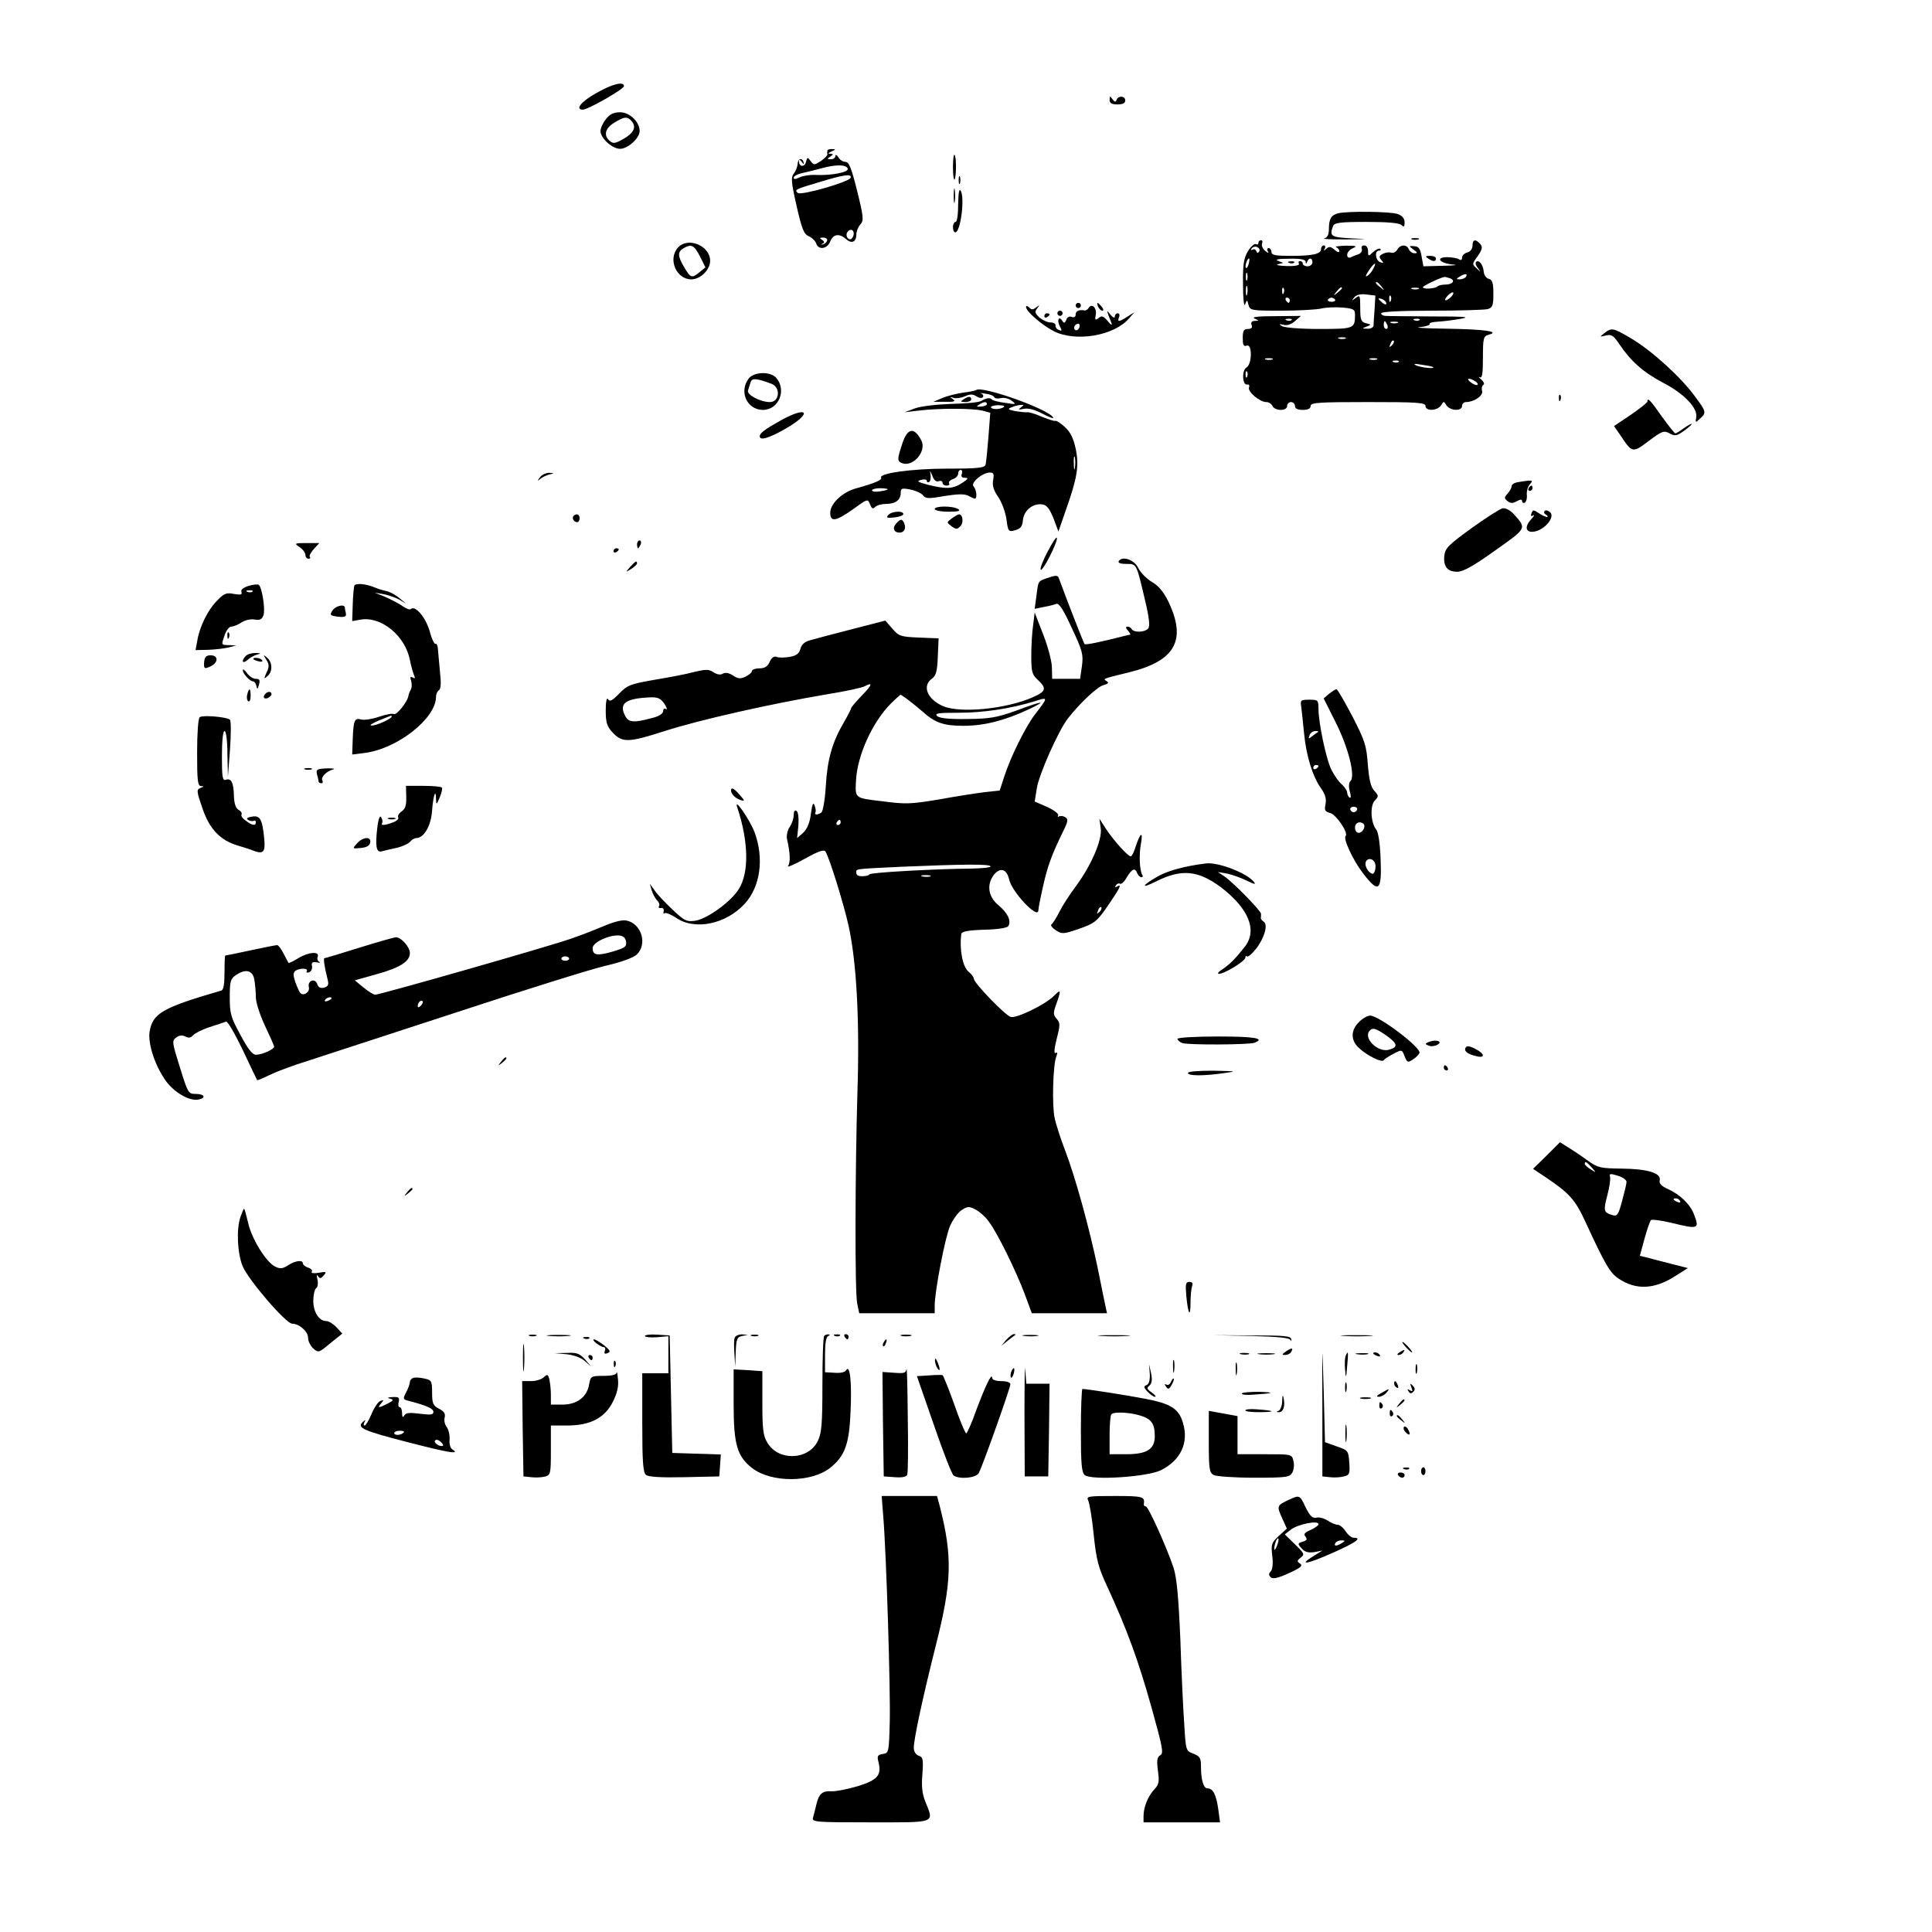 <?xml version="1.0" standalone="no"?>
<!DOCTYPE svg PUBLIC "-//W3C//DTD SVG 20010904//EN"
 "http://www.w3.org/TR/2001/REC-SVG-20010904/DTD/svg10.dtd">
<svg version="1.0" xmlns="http://www.w3.org/2000/svg"
 width="740pt" height="740pt" viewBox="0 0 740 740"
 preserveAspectRatio="xMidYMid meet">
<g transform="translate(0,740) scale(0.1,-0.1)"
fill="#000000" stroke="none">
<path d="M2283 7043 c-57 -32 -82 -63 -50 -63 19 0 157 79 157 90 0 20 -46 8
-107 -27z"/>
<path d="M4250 7018 c0 -13 8 -18 30 -18 20 0 30 5 30 15 0 18 -26 20 -33 3
-4 -10 -8 -9 -16 2 -9 13 -11 13 -11 -2z"/>
<path d="M2321 6944 c-12 -15 -21 -35 -21 -46 0 -27 45 -68 75 -68 30 0 75 41
75 68 0 35 -38 72 -75 72 -24 0 -39 -7 -54 -26z m99 -9 c18 -22 8 -44 -32 -67
-31 -18 -40 -19 -52 -8 -25 20 -19 49 17 70 38 24 51 25 67 5z"/>
<path d="M3169 6823 c-1 -5 -1 -11 0 -15 0 -4 -11 -15 -25 -25 -25 -16 -27
-16 -39 0 -12 16 -13 16 -18 -4 -6 -21 -27 -18 -27 4 0 7 4 6 11 -3 7 -10 9
-11 7 -2 -5 20 -23 15 -23 -7 -1 -10 -7 -26 -14 -35 -12 -15 -11 -32 10 -124
20 -89 28 -109 47 -117 12 -5 25 -18 28 -27 8 -27 43 -22 54 7 11 29 35 32 61
9 21 -19 39 -11 39 18 0 12 7 29 15 38 14 15 13 28 -12 129 -22 88 -31 111
-45 111 -9 0 -22 8 -27 18 -6 9 -11 11 -11 5 0 -7 -8 -13 -17 -13 -15 0 -16 2
-3 10 13 9 13 10 0 11 -10 0 -8 3 5 9 17 7 17 9 3 9 -10 1 -19 -2 -19 -6z m78
-69 c5 -14 -65 -27 -124 -24 -23 1 -51 -4 -62 -10 -14 -7 -21 -7 -21 -1 0 6
12 13 28 17 15 3 50 12 77 19 57 16 97 15 102 -1z m11 -35 c-5 -16 -191 -69
-202 -58 -14 12 -11 14 84 42 95 29 123 32 118 16z m12 -213 c0 -8 -4 -17 -9
-21 -12 -7 -24 12 -16 25 9 15 25 12 25 -4z m-102 -28 c-2 -6 -10 -13 -16 -14
-9 -2 -9 -1 -1 3 8 4 7 8 -2 14 -11 7 -10 9 4 9 10 0 17 -5 15 -12z"/>
<path d="M3650 6760 c0 -29 3 -51 6 -48 7 8 8 88 0 95 -3 4 -6 -18 -6 -47z"/>
<path d="M3672 6710 c0 -14 2 -19 5 -12 2 6 2 18 0 25 -3 6 -5 1 -5 -13z"/>
<path d="M3653 6650 c0 -25 2 -35 4 -22 2 12 2 32 0 45 -2 12 -4 2 -4 -23z"/>
<path d="M3670 6618 c0 -39 -4 -68 -10 -68 -5 0 -10 -9 -10 -20 0 -11 4 -20 9
-20 20 0 37 131 21 159 -6 11 -9 -5 -10 -51z"/>
<path d="M5125 6583 c-26 -7 -35 -21 -35 -60 0 -22 -6 -33 -17 -36 -10 -3 27
-4 82 -4 89 1 92 1 23 4 -80 4 -87 8 -72 47 5 13 26 16 128 16 82 0 126 -4
134 -12 9 -9 12 -7 12 10 0 15 -9 26 -26 32 -26 10 -192 12 -229 3z"/>
<path d="M5408 6483 c6 -2 18 -2 25 0 6 3 1 5 -13 5 -14 0 -19 -2 -12 -5z"/>
<path d="M4820 6469 c0 -5 -4 -7 -10 -4 -5 3 -19 -9 -30 -27 -16 -27 -20 -50
-19 -128 0 -55 4 -87 8 -76 7 19 8 19 13 -2 6 -21 11 -22 125 -22 65 0 134 4
153 8 19 5 56 6 83 4 41 -4 47 -7 47 -27 0 -54 -3 -55 -139 -55 -71 0 -132 5
-141 11 -12 8 -11 9 6 5 13 -4 29 1 44 14 l23 20 -99 -1 c-65 0 -92 -3 -79 -9
18 -8 19 -9 1 -9 -12 -1 -16 -6 -12 -16 4 -10 -1 -15 -14 -15 -16 0 -20 -7
-20 -35 0 -26 3 -33 15 -29 22 9 21 -72 -1 -84 -18 -10 -16 -68 3 -65 7 2 10
-3 7 -11 -6 -16 41 -56 66 -56 10 0 20 -7 24 -15 3 -8 17 -15 31 -15 16 0 25
6 25 15 0 8 7 15 15 15 8 0 15 -7 15 -15 0 -10 10 -15 30 -15 20 0 30 5 30 15
0 13 31 15 220 15 189 0 220 -2 220 -15 0 -21 46 -19 60 3 10 16 10 16 20 0
14 -22 60 -24 60 -3 0 8 7 15 15 15 31 0 66 24 62 42 -3 10 -1 21 5 24 5 3 1
12 -9 21 -10 8 -12 12 -5 8 9 -5 12 13 12 75 0 76 2 82 22 88 46 12 -16 21
-162 23 -80 1 -126 4 -102 6 23 2 40 8 38 12 -3 4 11 8 32 9 20 1 60 6 87 11
40 7 18 9 -110 9 -88 1 -168 1 -177 2 -10 0 -18 5 -18 10 0 6 71 10 193 10
105 0 202 3 215 6 19 6 22 13 22 59 0 42 -4 54 -18 57 -10 3 -18 15 -19 28 -2
26 -19 47 -29 37 -4 -4 -1 -15 7 -24 12 -17 12 -17 -5 -1 -18 16 -18 17 4 47
18 26 19 35 10 46 -18 21 -30 18 -30 -6 0 -12 -8 -23 -20 -26 -11 -3 -20 -12
-20 -20 0 -9 -5 -11 -12 -6 -7 4 -27 8 -44 8 -47 0 -31 -23 19 -28 25 -2 10
-4 -35 -5 l-76 -2 -7 38 c-5 30 -11 38 -28 39 -21 2 -22 1 -3 -13 16 -11 17
-14 4 -14 -9 0 -18 7 -22 15 -7 20 -33 19 -44 -1 -5 -9 -15 -14 -23 -12 -8 3
-22 1 -32 -4 -15 -8 -16 -12 -6 -24 10 -12 9 -13 -5 -8 -18 7 -22 44 -4 44 6
0 8 3 5 7 -4 3 -16 -2 -27 -12 -19 -18 -20 -17 -20 3 0 13 -6 22 -15 22 -8 0
-12 -6 -9 -14 3 -7 -3 -16 -13 -20 -10 -3 -24 -9 -30 -12 -8 -3 -13 1 -13 10
0 9 10 21 23 26 17 7 12 9 -28 9 -27 -1 -44 -3 -37 -6 6 -2 12 -9 12 -15 0 -6
-8 -4 -18 5 -15 13 -21 14 -32 4 -10 -9 -11 -9 -6 1 4 6 2 12 -3 12 -6 0 -11
-6 -11 -14 0 -19 -32 -26 -117 -26 -58 0 -73 3 -73 15 0 8 -5 15 -11 15 -5 0
-7 -6 -3 -12 5 -9 2 -8 -10 1 -9 8 -15 20 -12 28 3 7 1 13 -4 13 -6 0 -10 -5
-10 -11z m3 -32 c-5 -8 -8 -7 -11 1 -2 7 -9 9 -14 6 -7 -4 -8 -2 -4 4 4 6 13
9 21 6 8 -4 12 -11 8 -17z m-40 -47 c-3 -12 -8 -19 -11 -16 -5 6 5 36 12 36 2
0 2 -9 -1 -20z m218 8 c0 -10 2 -10 6 0 7 17 20 15 20 -3 0 -8 -9 -15 -19 -15
-10 0 -18 5 -18 10 0 6 -5 10 -11 10 -5 0 -7 -4 -4 -10 4 -6 -14 -10 -47 -9
-29 1 -44 4 -33 7 l20 5 -20 8 c-13 5 1 8 43 8 43 1 62 -3 63 -11z m259 -27
c-5 -11 -15 -23 -22 -27 -7 -5 -8 -2 -3 7 21 37 44 55 25 20z m-483 -43 c-3
-7 -5 -2 -5 12 0 14 2 19 5 13 2 -7 2 -19 0 -25z m838 12 c-3 -5 -14 -10 -23
-10 -15 0 -15 2 -2 10 20 13 33 13 25 0z m-61 -6 c22 -8 10 -24 -18 -24 -12 0
-26 -3 -30 -7 -9 -9 -56 -12 -56 -3 0 5 67 37 82 39 3 1 13 -2 22 -5z m-263
-31 c13 -16 12 -17 -3 -4 -10 7 -18 15 -18 17 0 8 8 3 21 -13z m-514 -30 c-3
-10 -5 -4 -5 12 0 17 2 24 5 18 2 -7 2 -21 0 -30z m140 5 c-3 -8 -6 -5 -6 6
-1 11 2 17 5 13 3 -3 4 -12 1 -19z m223 18 c0 -2 -8 -10 -17 -17 -16 -13 -17
-12 -4 4 13 16 21 21 21 13z m293 -3 c-7 -2 -19 -2 -25 0 -7 3 -2 5 12 5 14 0
19 -2 13 -5z m-168 -77 c-2 -28 -4 -57 -4 -63 -1 -7 -11 -13 -23 -12 -21 0
-22 1 -4 8 19 7 19 8 -2 13 -19 5 -22 13 -22 58 0 49 -1 51 -17 39 -16 -12
-17 -12 -6 2 8 10 24 14 47 11 l34 -4 -3 -52z m295 49 c-7 -8 -17 -15 -22 -15
-11 0 14 29 26 30 5 0 3 -7 -4 -15z m-233 -17 c-3 -8 -6 -5 -6 6 -1 11 2 17 5
13 3 -3 4 -12 1 -19z m-387 2 c0 -5 -2 -10 -4 -10 -3 0 -8 5 -11 10 -3 6 -1
10 4 10 6 0 11 -4 11 -10z m174 2 c2 -4 -4 -8 -14 -8 -10 0 -16 4 -14 8 3 4 9
8 14 8 5 0 11 -4 14 -8z m196 -14 c0 -6 -6 -5 -15 2 -8 7 -15 14 -15 16 0 2 7
1 15 -2 8 -4 15 -11 15 -16z m-363 -64 c-3 -3 -12 -4 -19 -1 -8 3 -5 6 6 6 11
1 17 -2 13 -5z m490 0 c-3 -3 -12 -4 -19 -1 -8 3 -5 6 6 6 11 1 17 -2 13 -5z
m-123 -19 c3 -8 1 -15 -4 -15 -6 0 -10 7 -10 15 0 8 2 15 4 15 2 0 6 -7 10
-15z m39 8 c-7 -2 -19 -2 -25 0 -7 3 -2 5 12 5 14 0 19 -2 13 -5z m-200 -60
c-7 -2 -19 -2 -25 0 -7 3 -2 5 12 5 14 0 19 -2 13 -5z m178 -26 c-10 -9 -11
-8 -5 6 3 10 9 15 12 12 3 -3 0 -11 -7 -18z m-458 -54 c-7 -2 -19 -2 -25 0 -7
3 -2 5 12 5 14 0 19 -2 13 -5z m400 0 c-7 -2 -19 -2 -25 0 -7 3 -2 5 12 5 14
0 19 -2 13 -5z m84 -9 c-3 -3 -12 -4 -19 -1 -8 3 -5 6 6 6 11 1 17 -2 13 -5z
m132 -20 c9 -8 -45 -2 -64 6 -14 7 -8 8 20 3 22 -3 42 -7 44 -9z m-712 -36
c-3 -8 -6 -5 -6 6 -1 11 2 17 5 13 3 -3 4 -12 1 -19z m873 -18 c8 -5 12 -11 9
-14 -3 -3 -14 1 -25 9 -21 16 -8 20 16 5z"/>
<path d="M4938 6393 c7 -3 16 -2 19 1 4 3 -2 6 -13 5 -11 0 -14 -3 -6 -6z"/>
<path d="M2597 6452 c-40 -44 -7 -122 51 -122 35 0 72 37 72 71 0 58 -85 93
-123 51z m84 -34 l21 -42 -22 -18 c-30 -25 -35 -23 -59 18 -26 43 -26 60 -3
73 30 18 41 12 63 -31z"/>
<path d="M5470 6410 c19 -13 30 -13 30 0 0 6 -10 10 -22 10 -19 0 -20 -2 -8
-10z"/>
<path d="M4120 6230 c0 -5 5 -10 10 -10 6 0 10 5 10 10 0 6 -4 10 -10 10 -5 0
-10 -4 -10 -10z"/>
<path d="M4206 6225 c4 -8 11 -15 16 -15 6 0 5 6 -2 15 -7 8 -14 15 -16 15 -2
0 -1 -7 2 -15z"/>
<path d="M3930 6224 c0 -17 62 -70 107 -93 85 -42 231 -17 288 50 l20 23 -27
-17 c-33 -21 -39 -21 -32 -2 4 8 1 15 -5 15 -6 0 -11 -6 -11 -12 0 -8 -8 -4
-17 7 -16 21 -16 19 4 -32 4 -11 -2 -8 -14 7 -17 20 -23 22 -35 12 -13 -10
-15 -8 -11 12 5 26 -15 46 -27 27 -4 -7 -11 -11 -16 -10 -21 4 -34 -2 -34 -16
0 -9 -6 -12 -15 -9 -9 4 -18 -1 -21 -11 -5 -13 -9 -14 -15 -4 -13 21 -22 3
-10 -20 9 -17 9 -20 -3 -15 -9 3 -14 11 -13 17 1 7 -8 12 -19 12 -12 0 -31 9
-43 19 -17 16 -19 22 -8 35 10 14 10 14 -4 4 -12 -10 -18 -10 -27 -1 -7 7 -12
8 -12 2z m204 -79 c-4 -8 -10 -12 -15 -9 -11 6 -2 24 11 24 5 0 7 -7 4 -15z"/>
<path d="M4050 6200 c0 -5 5 -10 10 -10 6 0 10 5 10 10 0 6 -4 10 -10 10 -5 0
-10 -4 -10 -10z"/>
<path d="M4000 6189 c0 -5 5 -7 10 -4 6 3 10 8 10 11 0 2 -4 4 -10 4 -5 0 -10
-5 -10 -11z"/>
<path d="M6145 6124 c-19 -15 -19 -15 6 -9 22 5 29 0 52 -34 43 -64 91 -107
167 -147 81 -42 133 -97 127 -132 -4 -22 -3 -22 14 -6 26 23 25 27 -20 87 -53
73 -166 175 -242 220 -71 42 -76 43 -104 21z"/>
<path d="M2866 5948 c-36 -51 -3 -118 56 -118 61 0 92 76 51 123 -24 26 -88
23 -107 -5z m89 -18 c36 -14 31 -70 -6 -70 -37 0 -89 28 -84 44 3 9 7 23 10
32 5 17 24 15 80 -6z"/>
<path d="M3739 5906 c-2 -2 -25 -7 -51 -10 -26 -4 -62 -13 -80 -21 l-33 -14
45 0 c35 -1 42 2 30 10 -13 9 -12 10 3 5 9 -3 29 0 43 6 19 9 30 9 44 0 11 -7
21 -8 25 -3 3 5 0 11 -7 14 -7 2 1 2 17 -1 17 -2 31 -8 33 -13 2 -5 13 -7 25
-4 12 3 31 -1 42 -10 19 -14 17 -15 -25 -8 -25 3 -47 9 -50 12 -7 9 -22 7 -40
-4 -8 -6 -60 -11 -115 -12 -58 -2 -118 -9 -140 -17 l-40 -15 60 7 c78 9 202 8
239 -1 l29 -8 -7 -92 c-4 -51 -9 -99 -11 -107 -4 -12 -29 -15 -147 -15 -136 0
-264 -18 -253 -35 5 -8 -25 -21 -94 -40 -54 -14 -101 -59 -101 -94 0 -37 22
-33 88 14 55 40 56 40 64 19 7 -17 11 -20 20 -11 7 7 26 12 43 12 35 0 55 15
55 43 0 17 5 18 37 12 20 -4 42 -14 48 -22 10 -13 21 -14 82 -3 52 8 77 9 92
1 11 -6 22 -11 25 -11 10 0 6 36 -5 47 -13 13 34 53 62 53 15 0 17 -5 13 -28
-4 -20 1 -39 19 -65 14 -20 28 -59 32 -86 6 -47 8 -49 33 -42 21 6 28 14 30
39 4 37 38 65 74 60 17 -2 28 -16 43 -53 l19 -51 28 81 c44 124 52 170 38 237
-9 41 -21 64 -41 82 -16 15 -32 25 -36 24 -5 -2 -28 6 -53 16 -25 11 -49 18
-55 17 -5 -1 -25 1 -45 4 -30 6 -32 9 -15 15 11 5 27 9 35 9 13 1 13 0 0 -10
-12 -8 -9 -9 11 -5 18 4 42 -3 73 -19 26 -14 44 -20 40 -14 -20 33 -275 123
-295 105z m41 -54 c0 -4 -10 -9 -22 -9 -18 -2 -20 0 -8 7 18 12 30 13 30 2z
m66 -10 c-10 -10 -45 -12 -50 -3 -3 4 8 8 25 9 17 0 28 -2 25 -6z m271 -234
c-2 -13 -4 -5 -4 17 -1 22 1 32 4 23 2 -10 2 -28 0 -40z m-521 -51 c8 3 14 0
14 -6 0 -6 7 -11 16 -11 8 0 13 4 9 9 -3 5 4 12 15 16 11 3 20 13 20 21 0 8 4
14 10 14 5 0 7 -7 4 -15 -4 -10 0 -15 12 -15 15 0 12 -5 -11 -20 -35 -23 -61
-24 -130 -7 -40 11 -46 14 -27 19 12 3 22 2 22 -4 0 -5 4 -7 9 -4 5 3 7 16 5
29 -3 17 -2 16 7 -5 6 -17 15 -25 25 -21z m-196 -31 c0 -2 -13 -6 -30 -8 -16
-3 -30 -1 -30 4 0 4 14 8 30 8 17 0 30 -2 30 -4z"/>
<path d="M5971 5874 c0 -11 3 -14 6 -6 3 7 2 16 -1 19 -3 4 -6 -2 -5 -13z"/>
<path d="M3690 5870 c-12 -8 -11 -10 8 -10 12 0 22 5 22 10 0 13 -11 13 -30 0z"/>
<path d="M6310 5862 c0 -4 -29 -27 -64 -51 l-64 -43 23 -33 c47 -71 48 -71
110 -24 51 38 58 41 80 29 20 -11 27 -10 54 9 17 12 31 25 31 27 0 3 -13 -4
-29 -15 -16 -12 -31 -21 -34 -21 -3 0 -26 29 -52 65 -44 63 -55 74 -55 57z"/>
<path d="M2991 5790 c-61 -34 -81 -49 -81 -61 0 -18 36 -7 99 29 104 60 87 90
-18 32z"/>
<path d="M3456 5701 c-20 -61 -20 -67 -1 -75 43 -16 95 46 74 87 -28 53 -53
48 -73 -12z"/>
<path d="M2069 5573 c-12 -16 -12 -17 1 -7 8 7 24 14 35 17 19 4 19 5 -1 6
-12 0 -28 -7 -35 -16z"/>
<path d="M5813 5553 c-13 -2 -23 -9 -23 -15 0 -6 -7 -19 -15 -28 -14 -15 -14
-19 -1 -29 11 -9 20 -10 35 -1 15 8 21 8 21 0 0 -6 5 -8 11 -5 5 4 9 17 7 30
-1 12 3 30 11 39 12 14 11 16 -5 15 -11 -1 -29 -4 -41 -6z"/>
<path d="M5855 5530 c-3 -5 -1 -10 4 -10 6 0 11 5 11 10 0 6 -2 10 -4 10 -3 0
-8 -4 -11 -10z"/>
<path d="M3580 5450 c0 -5 24 -10 53 -10 37 0 48 3 37 10 -20 13 -90 13 -90 0z"/>
<path d="M5755 5453 c-11 -3 -65 -37 -120 -77 -87 -63 -100 -76 -103 -105 -4
-41 12 -61 50 -61 22 0 63 23 144 81 123 87 122 84 72 140 -14 15 -31 24 -43
22z"/>
<path d="M5866 5434 c-4 -10 -2 -13 7 -8 6 4 2 -4 -10 -17 -27 -30 -17 -53 19
-44 38 10 72 53 57 71 -6 7 -16 11 -21 8 -6 -4 -5 -10 3 -15 8 -5 9 -9 4 -9
-6 0 -20 7 -32 15 -19 13 -22 13 -27 -1z"/>
<path d="M3402 5427 c-9 -10 -4 -12 23 -9 19 2 35 8 35 13 0 14 -46 11 -58 -4z"/>
<path d="M2197 5424 c-8 -8 1 -24 14 -24 5 0 9 7 9 15 0 15 -12 20 -23 9z"/>
<path d="M3645 5414 c-20 -15 -20 -15 0 -30 17 -12 21 -12 33 0 14 14 10 46
-5 46 -4 0 -17 -8 -28 -16z"/>
<path d="M3432 5394 c-15 -16 -8 -34 13 -34 18 0 26 15 19 34 -8 20 -15 20
-32 0z"/>
<path d="M4013 5288 c-18 -34 -30 -65 -27 -70 7 -10 67 109 62 122 -2 5 -17
-18 -35 -52z"/>
<path d="M2440 5315 c0 -8 2 -15 4 -15 2 0 6 7 10 15 3 8 1 15 -4 15 -6 0 -10
-7 -10 -15z"/>
<path d="M1148 5304 c12 -8 22 -22 22 -30 0 -8 5 -14 12 -14 6 0 8 3 5 7 -4 3
3 17 15 30 l21 23 -48 0 c-48 0 -49 -1 -27 -16z"/>
<path d="M2350 5289 c0 -5 5 -7 10 -4 6 3 10 8 10 11 0 2 -4 4 -10 4 -5 0 -10
-5 -10 -11z"/>
<path d="M4285 5251 c-4 -7 7 -11 29 -11 40 0 38 4 72 -140 16 -67 19 -99 12
-107 -12 -15 -54 -17 -63 -3 -3 6 -11 10 -17 10 -7 0 -6 -6 2 -15 7 -8 11 -15
9 -16 -2 0 -11 -2 -19 -4 -94 -24 -152 -36 -156 -32 -3 3 -66 164 -99 254 -3
9 -12 10 -37 1 -43 -14 -41 -11 -48 -69 l-7 -51 34 7 c19 3 41 9 49 12 10 4
27 -22 59 -92 41 -87 45 -102 39 -146 l-7 -49 -53 0 -54 0 -1 43 c0 23 -15 80
-33 126 l-33 85 -6 -49 c-4 -26 -7 -79 -7 -117 0 -61 3 -72 25 -92 35 -33 32
-44 -20 -67 -100 -44 -275 -62 -342 -34 -61 26 -83 78 -43 106 15 11 20 28 22
84 l3 70 -75 3 c-70 3 -77 5 -102 34 l-27 31 -128 -33 c-70 -18 -142 -37 -159
-42 -22 -6 -34 -16 -38 -33 -5 -18 -15 -26 -41 -31 -19 -3 -42 -4 -50 0 -10 4
-20 -3 -27 -19 -8 -18 -19 -25 -40 -25 -15 0 -28 -5 -28 -10 0 -6 -11 -15 -25
-22 -19 -9 -29 -8 -48 5 -15 10 -29 12 -38 7 -9 -6 -22 -4 -36 5 -18 12 -29
12 -75 1 -29 -8 -98 -21 -153 -30 -90 -16 -102 -20 -133 -52 -27 -28 -37 -33
-43 -22 -5 8 -9 -8 -9 -43 0 -46 5 -61 24 -82 39 -43 62 -42 202 3 134 43 404
104 623 141 69 11 134 25 144 31 32 17 27 4 -13 -37 -21 -22 -39 -43 -40 -47
0 -4 -13 -29 -28 -55 -44 -75 -63 -140 -69 -243 -3 -52 -11 -98 -17 -102 -14
-10 -28 -10 -23 0 3 4 1 16 -3 27 -5 14 -9 6 -14 -31 -4 -34 -14 -58 -29 -73
l-24 -21 5 49 c2 29 -1 51 -7 55 -7 5 -11 -2 -11 -16 0 -13 -7 -33 -15 -45 -9
-12 -13 -33 -11 -45 13 -56 14 -93 4 -105 -5 -7 23 5 63 27 55 31 75 37 81 28
15 -25 68 -194 88 -283 31 -140 43 -367 34 -640 -9 -311 -10 -760 -1 -807 l8
-38 144 0 145 0 0 29 c0 55 40 263 59 306 11 24 30 51 44 60 23 15 29 15 54 2
15 -8 39 -29 51 -47 32 -42 103 -187 137 -277 l27 -73 144 0 144 0 -5 23 c-3
12 -16 78 -30 147 -33 158 -86 351 -126 455 -17 44 -35 100 -40 125 -10 49 -6
203 7 234 5 13 4 17 -3 13 -7 -4 -5 17 4 53 14 54 14 62 0 78 -13 15 -14 22
-1 57 19 54 18 58 -10 30 -33 -33 -144 -87 -165 -80 -22 7 -141 130 -141 146
0 6 -9 18 -20 27 -23 18 -36 86 -28 145 1 9 26 14 87 16 52 1 89 7 93 14 12
20 -2 50 -38 80 -40 33 -46 80 -16 118 24 28 48 20 57 -19 10 -48 111 -155
112 -119 0 7 8 48 18 92 17 77 33 121 78 213 18 36 19 45 7 52 -8 5 -18 6 -24
3 -5 -3 -6 -2 -3 4 3 5 -15 20 -42 32 l-48 21 8 50 c8 53 83 222 119 268 45
58 114 123 137 128 18 5 21 9 12 15 -16 9 -17 9 86 34 178 44 221 124 149 273
-18 36 -37 59 -62 73 -20 12 -44 36 -52 53 -15 32 -61 48 -75 27z m-801 -536
c17 -13 39 -31 49 -40 49 -44 82 -55 157 -55 80 0 158 20 250 63 74 35 56 34
-48 -5 -75 -27 -101 -31 -189 -32 -69 -1 -106 3 -114 12 -10 10 6 12 83 12 96
0 200 16 291 44 53 17 53 17 0 -52 -36 -48 -92 -160 -117 -238 l-17 -52 -57
-6 c-31 -4 -110 -16 -175 -28 -108 -18 -128 -19 -218 -7 -108 13 -104 10 -100
84 6 94 63 220 134 291 17 17 34 32 36 33 2 0 17 -10 35 -24z m-939 -11 c9
-15 12 -23 6 -20 -6 4 -11 1 -11 -8 0 -9 -16 -20 -42 -26 -70 -19 -91 -18
-104 9 -24 47 2 66 97 70 29 1 40 -4 54 -25z m675 -454 c0 -5 -5 -10 -11 -10
-5 0 -7 5 -4 10 3 6 8 10 11 10 2 0 4 -4 4 -10z m574 -168 c3 -5 -32 -8 -77
-9 -136 -1 -387 -15 -387 -22 0 -3 -11 -7 -25 -7 -15 -1 -25 3 -25 12 0 17
-14 15 170 24 238 10 338 11 344 2z m-231 -39 c-7 -2 -21 -2 -30 0 -10 3 -4 5
12 5 17 0 24 -2 18 -5z"/>
<path d="M2414 5229 c-19 -22 -19 -22 4 -8 12 8 22 17 22 21 0 12 -6 9 -26
-13z"/>
<path d="M952 5156 c-21 -7 -31 -15 -27 -24 3 -10 -3 -11 -29 -7 -28 6 -38 2
-63 -24 -36 -35 -68 -100 -77 -153 l-7 -38 48 1 c26 1 62 5 78 9 l30 8 -27 1
c-32 1 -31 -1 -17 40 6 17 17 31 25 31 8 0 26 7 39 16 14 9 36 14 51 11 19 -3
27 0 33 16 8 21 -5 107 -18 117 -3 3 -21 1 -39 -4z m15 -22 c-3 -3 -12 -4 -19
-1 -8 3 -5 6 6 6 11 1 17 -2 13 -5z"/>
<path d="M1357 5156 c-2 -6 -5 -39 -6 -73 l-2 -62 34 6 c78 12 169 -62 187
-155 4 -20 11 -46 15 -56 6 -14 5 -17 -4 -11 -10 5 -11 2 -6 -14 3 -11 3 -26
-2 -33 -4 -7 -8 -18 -9 -25 -4 -22 -45 -73 -55 -68 -5 3 -30 -1 -56 -10 -26
-9 -57 -14 -69 -11 -26 7 -30 -1 -33 -76 l-2 -58 48 6 c125 16 273 132 273
215 0 10 5 21 11 25 8 5 9 28 4 73 -3 36 -7 76 -8 88 -1 11 -5 19 -9 17 -4 -3
-15 20 -23 51 -16 52 -55 98 -72 82 -3 -4 -18 2 -32 12 -14 10 -44 25 -66 35
l-40 16 35 -6 c19 -4 46 -13 60 -21 l25 -15 -25 21 c-14 12 -36 24 -50 27 -14
3 -34 9 -45 14 -34 14 -74 18 -78 6z m143 -501 c0 -8 -59 -35 -77 -34 -10 0 2
8 27 19 25 10 46 18 48 19 1 1 2 -1 2 -4z"/>
<path d="M1273 5061 c-11 -17 -8 -19 21 -23 26 -3 33 0 31 12 -2 8 -4 18 -4
23 -2 15 -37 6 -48 -12z"/>
<path d="M871 4964 c0 -11 3 -14 6 -6 3 7 2 16 -1 19 -3 4 -6 -2 -5 -13z"/>
<path d="M942 4888 c-19 -19 -14 -33 6 -16 9 9 26 18 37 21 16 4 15 5 -5 6
-15 0 -31 -4 -38 -11z"/>
<path d="M782 4865 c-2 -28 1 -29 29 -15 26 15 24 40 -4 40 -17 0 -23 -6 -25
-25z"/>
<path d="M1020 4873 c11 -17 12 -27 1 -49 -11 -24 -10 -26 3 -14 21 16 20 54
-1 71 -15 13 -15 12 -3 -8z"/>
<path d="M970 4876 c0 -2 9 -6 20 -9 11 -3 18 -1 14 4 -5 9 -34 13 -34 5z"/>
<path d="M930 4833 c0 -13 27 -43 40 -43 5 0 10 -8 12 -17 3 -15 5 -14 10 5 5
17 2 22 -12 22 -11 0 -26 10 -34 22 -9 12 -16 17 -16 11z"/>
<path d="M947 4740 c-3 -11 -1 -23 4 -26 5 -3 9 6 9 20 0 31 -6 34 -13 6z"/>
<path d="M5091 4743 l-21 -18 45 -90 c49 -96 77 -207 58 -226 -7 -7 -8 -22 -3
-40 5 -18 5 -27 -1 -24 -5 4 -9 12 -9 19 0 7 -9 21 -21 32 -12 10 -29 35 -39
55 -20 38 -50 180 -50 235 0 32 -2 34 -35 34 -33 0 -35 -2 -31 -27 2 -16 7
-62 11 -103 8 -85 33 -165 65 -210 16 -22 21 -40 17 -60 -5 -24 -2 -29 18 -34
23 -6 71 -77 59 -88 -10 -10 27 -91 66 -142 61 -80 73 -70 68 54 -2 60 -9 104
-17 113 -21 26 -24 92 -5 111 15 16 15 18 -2 37 -14 15 -20 43 -25 101 -5 71
-11 91 -59 184 -30 57 -57 104 -61 104 -4 0 -16 -8 -28 -17z m-42 -146 c-2 -1
-12 -9 -22 -16 -15 -12 -17 -12 -11 3 3 9 13 16 22 16 8 0 13 -1 11 -3z m1
-131 c0 -3 -4 -8 -10 -11 -5 -3 -10 -1 -10 4 0 6 5 11 10 11 6 0 10 -2 10 -4z
m148 -167 c-2 -6 -8 -10 -13 -10 -5 0 -11 4 -13 10 -2 6 4 11 13 11 9 0 15 -5
13 -11z m25 -55 c9 -10 -4 -34 -19 -34 -8 0 -14 9 -14 20 0 19 19 27 33 14z
m43 -149 c4 -8 3 -22 0 -31 -5 -13 -9 -14 -21 -4 -8 7 -15 21 -15 31 0 23 28
25 36 4z"/>
<path d="M1017 4743 c-12 -12 -7 -22 8 -17 8 4 15 10 15 15 0 11 -14 12 -23 2z"/>
<path d="M765 4653 c-6 -5 -10 -62 -10 -136 0 -106 2 -127 15 -128 12 0 11 -2
-2 -7 -16 -6 -15 -13 7 -77 27 -80 68 -124 137 -144 24 -7 52 -16 63 -21 34
-12 42 -2 37 48 -7 74 -16 90 -47 84 -19 -3 -23 -7 -14 -13 7 -4 17 -5 21 -3
4 3 8 0 8 -5 0 -15 -12 -14 -38 5 -12 8 -20 19 -17 24 3 5 -2 13 -11 18 -11 6
-17 24 -18 53 -1 52 -11 70 -31 62 -13 -4 -15 11 -15 91 0 57 4 96 10 96 6 0
11 -37 11 -87 l2 -88 8 105 c4 58 4 108 0 113 -11 11 -104 19 -116 10z"/>
<path d="M1168 4453 c6 -2 18 -2 25 0 6 3 1 5 -13 5 -14 0 -19 -2 -12 -5z"/>
<path d="M1214 4435 c3 -11 6 -23 6 -27 0 -5 5 -8 11 -8 5 0 7 5 4 10 -8 12
15 36 41 43 10 3 0 4 -24 4 -38 -2 -42 -4 -38 -22z"/>
<path d="M1556 4348 c1 -32 -4 -47 -18 -56 -10 -7 -16 -18 -13 -23 4 -5 -6
-14 -20 -19 -32 -12 -48 -13 -41 -2 2 4 1 14 -4 22 -5 8 -11 -6 -15 -42 -8
-67 -4 -94 16 -89 8 2 33 8 56 13 23 5 47 16 54 24 6 8 17 14 23 14 30 0 57
47 61 105 4 58 15 88 15 44 1 -23 2 -22 14 6 7 17 11 33 9 38 -2 4 -34 7 -71
7 l-67 0 1 -42z"/>
<path d="M2800 4373 c0 -14 15 -29 33 -36 22 -8 21 -5 -2 21 -19 22 -31 28
-31 15z"/>
<path d="M2824 4307 c43 -129 46 -248 6 -312 -30 -49 -123 -116 -169 -122 -32
-4 -41 1 -86 44 -28 26 -59 59 -68 73 l-18 25 7 -25 c4 -13 13 -30 20 -38 8
-7 12 -18 8 -23 -3 -5 0 -8 8 -7 7 2 12 -4 10 -12 -2 -8 0 -12 3 -8 4 4 24 -4
44 -17 72 -50 192 -25 264 54 60 66 74 174 37 274 -19 49 -81 138 -66 94z"/>
<path d="M1488 4263 c6 -2 18 -2 25 0 6 3 1 5 -13 5 -14 0 -19 -2 -12 -5z"/>
<path d="M4216 4228 c7 -43 -36 -143 -97 -225 -21 -28 -49 -71 -61 -95 -12
-24 -26 -46 -31 -49 -4 -3 3 -13 17 -22 23 -15 28 -15 82 3 70 24 76 30 125
102 40 59 47 74 27 62 -7 -4 -8 -3 -4 5 4 6 11 9 16 6 5 -3 17 8 26 25 20 33
32 38 40 15 4 -8 10 -15 16 -15 5 0 7 4 3 9 -10 18 -13 76 -5 119 9 50 -2 44
-20 -10 -6 -21 -15 -38 -19 -38 -11 0 -65 60 -94 104 l-26 40 5 -36z m-5 -321
c-10 -9 -11 -8 -5 6 3 10 9 15 12 12 3 -3 0 -11 -7 -18z"/>
<path d="M1367 4169 c-18 -20 -17 -20 15 -17 22 2 34 9 36 21 5 24 -29 22 -51
-4z"/>
<path d="M4620 4093 c-81 -10 -144 -27 -184 -49 -62 -35 -70 -51 -10 -21 99
50 162 44 250 -21 107 -82 141 -165 92 -228 -36 -46 -56 -66 -85 -86 -16 -10
-22 -18 -14 -18 21 0 101 49 101 62 0 6 3 8 6 5 4 -4 19 9 35 29 32 41 47 93
29 104 -6 4 -11 10 -11 14 1 3 1 10 1 16 0 11 -105 119 -140 143 l-25 17 35
-6 c19 -4 53 -16 75 -27 31 -15 37 -16 27 -4 -28 34 -136 75 -182 70z"/>
<path d="M2315 3854 c-33 -14 -91 -37 -130 -50 -85 -30 -730 -214 -748 -214
-6 0 -27 13 -45 28 l-33 27 85 24 c90 25 126 49 126 81 0 22 -33 60 -53 60 -7
0 -70 -18 -141 -40 -70 -22 -130 -40 -133 -40 -5 0 -1 -31 12 -82 5 -20 2 -26
-14 -31 -14 -3 -22 1 -26 14 -8 24 -38 13 -32 -12 5 -19 -21 -36 -33 -22 -4 4
-12 23 -19 42 -9 27 -8 36 1 43 18 11 50 10 43 -2 -3 -5 0 -7 9 -4 8 3 13 14
11 24 -3 13 2 17 18 14 12 -2 17 -2 10 2 -7 3 -9 12 -6 20 8 21 -36 18 -76 -7
-18 -11 -34 -19 -36 -17 -1 2 -10 18 -19 36 -9 17 -20 32 -24 32 -5 0 -51 -9
-102 -20 -51 -11 -95 -20 -97 -20 -2 0 -3 -29 -3 -65 0 -44 -4 -67 -12 -69
-227 -66 -263 -87 -275 -158 -6 -43 16 -118 56 -179 30 -48 92 -86 128 -81 34
5 28 22 -7 22 -29 0 -30 3 -61 102 -30 96 -31 102 -14 114 12 9 23 10 35 4 13
-7 21 -5 30 5 6 7 35 22 63 31 29 9 57 19 63 21 6 2 34 -47 64 -109 29 -62 54
-114 55 -115 1 -2 24 8 51 21 27 13 92 37 144 53 52 17 309 101 570 186 261
86 518 166 570 178 57 13 104 30 118 42 43 39 20 119 -38 131 -15 4 -49 -5
-85 -20z m83 -61 c3 -19 -5 -24 -52 -38 -60 -17 -76 -14 -76 14 0 21 61 50
100 48 17 -1 26 -9 28 -24z m-218 -65 c0 -4 -7 -8 -15 -8 -8 0 -15 4 -15 8 0
5 7 9 15 9 8 0 15 -4 15 -9z m-1206 -79 c3 -17 6 -48 6 -68 0 -21 15 -67 35
-110 19 -40 35 -76 35 -80 0 -10 -46 -31 -70 -31 -13 0 -31 23 -59 76 -37 67
-41 83 -41 144 0 60 3 71 22 84 37 26 65 21 72 -15z m296 -73 c0 -2 -7 -7 -16
-10 -8 -3 -12 -2 -9 4 6 10 25 14 25 6z m342 -28 c-7 -7 -12 -8 -12 -2 0 14
12 26 19 19 2 -3 -1 -11 -7 -17z"/>
<path d="M5205 3485 c-32 -31 -32 -70 0 -99 32 -30 88 -57 95 -47 3 5 20 16
38 25 32 17 32 16 42 -10 10 -24 12 -25 32 -12 12 8 23 19 25 25 7 20 -155
143 -189 143 -10 0 -30 -11 -43 -25z m106 -52 c43 -31 45 -44 8 -54 -43 -11
-100 47 -72 74 11 12 24 8 64 -20z"/>
<path d="M4510 3421 c0 -5 8 -12 18 -16 20 -8 255 -7 277 1 43 17 0 24 -140
24 -85 0 -155 -4 -155 -9z"/>
<path d="M5475 3410 c-18 -7 -18 -9 -3 -15 9 -4 24 -2 33 3 23 12 -2 22 -30
12z"/>
<path d="M5614 3388 c-8 -13 5 -25 39 -33 37 -10 35 9 -3 28 -19 10 -32 12
-36 5z"/>
<path d="M1919 3333 c-13 -16 -12 -17 4 -4 16 13 21 21 13 21 -2 0 -10 -8 -17
-17z"/>
<path d="M5530 3310 c0 -5 5 -10 11 -10 5 0 7 5 4 10 -3 6 -8 10 -11 10 -2 0
-4 -4 -4 -10z"/>
<path d="M4550 3290 c0 -11 59 -12 140 0 50 7 47 7 -42 9 -60 0 -98 -3 -98 -9z"/>
<path d="M5924 2974 l-52 -51 51 -34 c89 -60 111 -85 150 -170 74 -160 93
-194 126 -216 67 -45 137 -42 217 9 l49 31 -55 14 c-30 8 -72 18 -92 24 l-37
9 18 66 c10 36 21 68 25 71 3 3 37 -1 75 -10 106 -26 111 -25 90 30 -14 39
-53 77 -99 98 -27 12 -36 22 -33 34 7 28 -47 44 -146 45 -81 1 -91 3 -130 31
-23 17 -56 39 -74 50 l-32 20 -51 -51z m172 -45 c19 -22 19 -22 -3 -8 -13 8
-23 17 -23 21 0 12 6 9 26 -13z m134 -56 c0 -7 -8 -40 -17 -73 -14 -53 -19
-60 -37 -54 -34 10 -35 16 -20 74 8 30 13 62 11 71 -4 14 0 15 29 6 19 -6 34
-16 34 -24z m205 -73 c3 -6 -1 -7 -9 -4 -18 7 -21 14 -7 14 6 0 13 -4 16 -10z"/>
<path d="M1559 2833 c-13 -16 -12 -17 4 -4 9 7 17 15 17 17 0 8 -8 3 -21 -13z"/>
<path d="M921 2739 c-16 -47 -12 -138 8 -188 21 -52 166 -221 190 -221 27 0
61 -30 61 -54 0 -13 9 -31 20 -41 19 -17 21 -17 65 20 l46 37 -22 24 c-12 13
-30 24 -39 24 -28 0 -50 34 -50 78 0 22 5 44 11 48 6 3 8 18 5 33 -4 16 -3 21
2 13 7 -10 11 -10 22 3 12 14 10 15 -19 10 -20 -3 -30 -2 -27 4 4 5 -3 12 -14
16 -11 3 -20 11 -20 16 0 14 -28 11 -56 -7 -20 -13 -30 -15 -49 -6 -35 16 -92
108 -105 170 -7 28 -13 52 -15 52 -2 0 -8 -14 -14 -31z"/>
<path d="M4544 2434 c7 -70 16 -83 16 -21 0 25 3 52 6 61 4 11 1 16 -10 16
-15 0 -16 -8 -12 -56z"/>
<path d="M2028 2283 c6 -2 18 -2 25 0 6 3 1 5 -13 5 -14 0 -19 -2 -12 -5z"/>
<path d="M2103 2283 c20 -2 54 -2 75 0 20 2 3 4 -38 4 -41 0 -58 -2 -37 -4z"/>
<path d="M2470 2283 c0 -4 20 -7 45 -5 l45 4 0 -71 0 -71 -50 0 -50 0 0 -189
c0 -149 3 -191 14 -200 9 -8 57 -11 147 -9 l134 3 3 42 3 42 -93 3 -93 3 -5
225 -5 225 -47 3 c-27 2 -48 -1 -48 -5z"/>
<path d="M2814 2276 c-3 -7 -3 -35 -1 -62 l3 -49 2 57 c2 50 5 57 25 61 l22 4
-23 2 c-12 0 -25 -5 -28 -13z"/>
<path d="M2878 2283 c6 -2 18 -2 25 0 6 3 1 5 -13 5 -14 0 -19 -2 -12 -5z"/>
<path d="M3157 2283 c-4 -3 -7 -88 -7 -187 0 -152 -3 -186 -18 -216 -36 -73
-150 -77 -192 -7 -17 27 -20 51 -20 154 l0 121 -55 4 -55 3 0 -135 c0 -155 14
-199 72 -244 74 -56 226 -55 298 2 57 46 73 91 78 219 5 114 -3 178 -17 155
-4 -8 -23 -12 -44 -10 l-37 2 0 67 c0 45 4 69 13 72 6 3 7 6 1 6 -6 1 -14 -2
-17 -6z"/>
<path d="M3198 2283 c7 -3 16 -2 19 1 4 3 -2 6 -13 5 -11 0 -14 -3 -6 -6z"/>
<path d="M3235 2280 c3 -5 8 -10 11 -10 2 0 4 5 4 10 0 6 -5 10 -11 10 -5 0
-7 -4 -4 -10z"/>
<path d="M3453 2283 c9 -2 25 -2 35 0 9 3 1 5 -18 5 -19 0 -27 -2 -17 -5z"/>
<path d="M3854 2268 l-19 -23 25 20 c14 11 27 21 29 22 2 2 0 3 -6 3 -5 0 -18
-10 -29 -22z"/>
<path d="M3923 2283 c15 -2 37 -2 50 0 12 2 0 4 -28 4 -27 0 -38 -2 -22 -4z"/>
<path d="M4218 2283 c29 -2 74 -2 100 0 26 2 2 3 -53 3 -55 0 -76 -1 -47 -3z"/>
<path d="M4792 2283 c104 -3 148 -7 151 -16 2 -6 3 -5 3 3 -1 13 -25 15 -151
15 l-150 1 147 -3z"/>
<path d="M5148 2283 c29 -2 74 -2 100 0 26 2 2 3 -53 3 -55 0 -76 -1 -47 -3z"/>
<path d="M2003 2200 c0 -47 2 -66 4 -42 2 23 2 61 0 85 -2 23 -4 4 -4 -43z"/>
<path d="M2238 2273 c7 -3 16 -2 19 1 4 3 -2 6 -13 5 -11 0 -14 -3 -6 -6z"/>
<path d="M2284 2255 c11 -8 24 -15 29 -15 5 0 7 -7 4 -14 -4 -11 -1 -13 10 -9
13 5 11 10 -13 30 -16 12 -33 23 -39 23 -5 -1 -1 -7 9 -15z"/>
<path d="M3385 2259 c-4 -6 -5 -12 -2 -15 2 -3 7 2 10 11 7 17 1 20 -8 4z"/>
<path d="M5065 2010 l0 -265 29 -3 c15 -2 39 -1 53 3 22 5 24 10 21 53 -3 45
-4 47 -48 62 l-45 16 -5 199 c-6 197 -6 196 -5 -65z"/>
<path d="M5385 2240 c10 -11 20 -20 23 -20 3 0 -3 9 -13 20 -10 11 -20 20 -23
20 -3 0 3 -9 13 -20z"/>
<path d="M4926 2224 c-17 -12 -17 -14 -4 -14 9 0 20 5 23 11 11 17 2 18 -19 3z"/>
<path d="M5360 2220 c-9 -6 -10 -10 -3 -10 6 0 15 5 18 10 8 12 4 12 -15 0z"/>
<path d="M2170 2213 c28 -3 55 -13 70 -26 l25 -22 -24 28 c-21 23 -32 27 -70
25 l-46 -1 45 -4z"/>
<path d="M4753 2213 c9 -2 23 -2 30 0 6 3 -1 5 -18 5 -16 0 -22 -2 -12 -5z"/>
<path d="M4823 2213 c15 -2 39 -2 55 0 15 2 2 4 -28 4 -30 0 -43 -2 -27 -4z"/>
<path d="M5154 2206 c-3 -8 -4 -31 -2 -52 3 -36 4 -35 8 14 5 53 4 63 -6 38z"/>
<path d="M5198 2213 c12 -2 30 -2 40 0 9 3 -1 5 -23 4 -22 0 -30 -2 -17 -4z"/>
<path d="M5260 2216 c0 -2 7 -7 16 -10 8 -3 12 -2 9 4 -6 10 -25 14 -25 6z"/>
<path d="M2255 2200 c3 -5 8 -10 11 -10 2 0 4 5 4 10 0 6 -5 10 -11 10 -5 0
-7 -4 -4 -10z"/>
<path d="M3581 2190 c0 -8 4 -22 9 -30 12 -18 12 -2 0 25 -6 13 -9 15 -9 5z"/>
<path d="M3924 1975 l1 -230 45 0 45 0 3 178 2 177 -44 0 -45 0 -4 53 c-2 28
-3 -51 -3 -178z"/>
<path d="M4493 2165 c0 -22 2 -30 4 -17 2 12 2 30 0 40 -3 9 -5 -1 -4 -23z"/>
<path d="M2351 2174 c0 -11 3 -14 6 -6 3 7 2 16 -1 19 -3 4 -6 -2 -5 -13z"/>
<path d="M4733 2155 c0 -22 2 -30 4 -17 2 12 2 30 0 40 -3 9 -5 -1 -4 -23z"/>
<path d="M5422 2155 c0 -16 2 -22 5 -12 2 9 2 23 0 30 -3 6 -5 -1 -5 -18z"/>
<path d="M3472 2156 c-2 -15 -9 -17 -47 -14 l-45 3 2 -200 3 -200 43 -3 c28
-2 44 1 47 10 3 8 4 106 2 218 -1 113 -3 197 -5 186z"/>
<path d="M4404 2138 c1 -25 -3 -39 -12 -43 -12 -4 -12 -9 3 -25 10 -11 23 -20
29 -20 6 0 0 7 -12 16 -19 13 -21 18 -9 27 9 9 11 22 6 47 l-8 35 3 -37z"/>
<path d="M3873 2145 c-3 -9 -3 -18 -1 -21 3 -3 8 4 11 16 6 23 -1 27 -10 5z"/>
<path d="M2362 2143 c-1 -9 -19 -13 -51 -13 -48 0 -49 -1 -55 -35 -9 -47 -47
-75 -102 -75 l-44 0 0 38 c0 20 -3 47 -6 59 -5 20 -8 20 -21 8 -8 -8 -30 -15
-49 -15 l-34 0 2 -182 3 -183 29 -3 c15 -2 39 -1 52 2 23 6 24 10 24 101 l0
95 63 0 c88 0 144 29 175 92 16 32 22 58 19 85 -2 21 -4 32 -5 26z"/>
<path d="M3559 2132 l-47 -3 65 -187 c35 -102 69 -190 76 -194 24 -15 86 -9
96 10 15 28 121 326 121 340 0 7 -14 12 -35 12 -21 0 -35 5 -35 13 -1 21 -27
-34 -61 -125 -17 -49 -35 -88 -38 -88 -4 0 -25 50 -46 111 -22 61 -42 111 -45
112 -3 1 -26 1 -51 -1z"/>
<path d="M1582 2122 c-6 -2 -12 -9 -12 -15 0 -7 -6 -24 -14 -39 -13 -25 -13
-28 7 -33 73 -19 97 -30 97 -43 0 -11 -10 -12 -51 -7 -39 5 -54 4 -60 -6 -6
-10 -9 -8 -9 9 0 12 -4 22 -9 22 -5 0 -7 9 -4 20 4 17 1 20 -23 19 -19 -1 -23
-3 -11 -6 16 -4 15 -7 -8 -19 -35 -18 -41 -18 -25 1 11 13 10 14 -3 9 -9 -3
-24 -26 -34 -50 -10 -24 -22 -44 -26 -44 -5 0 -5 6 -1 13 6 10 4 10 -7 0 -23
-22 2 -33 177 -78 155 -40 199 -47 166 -26 -7 4 -12 21 -10 38 1 17 -4 38 -11
47 -7 9 -11 25 -8 36 4 15 -2 24 -21 34 -23 12 -27 20 -27 62 0 45 -2 48 -30
54 -17 4 -36 5 -43 2z m-36 -209 c-10 -11 -36 -12 -36 -2 0 5 10 9 22 9 12 0
18 -3 14 -7z m151 -50 c-8 -7 -37 9 -31 19 3 5 12 4 20 -3 8 -6 13 -14 11 -16z"/>
<path d="M4484 2105 c-4 -8 -11 -12 -17 -8 -6 3 -7 1 -3 -5 10 -16 14 -15 26
8 6 11 8 20 5 20 -3 0 -8 -7 -11 -15z"/>
<path d="M5152 2085 c0 -16 2 -22 5 -12 2 9 2 23 0 30 -3 6 -5 -1 -5 -18z"/>
<path d="M5340 2101 c0 -6 4 -13 10 -16 6 -3 7 1 4 9 -7 18 -14 21 -14 7z"/>
<path d="M5406 2086 c6 -15 4 -17 -6 -11 -9 6 -11 4 -5 -4 5 -9 10 -10 18 -2
8 8 7 14 -2 24 -10 10 -11 8 -5 -7z"/>
<path d="M4140 1921 c0 -130 3 -161 15 -171 26 -21 241 -7 292 19 76 38 107
106 84 181 -16 55 -47 74 -148 93 -79 15 -223 37 -237 37 -3 0 -6 -71 -6 -159z
m221 59 c47 -13 61 -30 62 -76 2 -54 -28 -74 -109 -74 l-64 0 0 73 c0 41 3 77
7 80 9 10 63 8 104 -3z"/>
<path d="M5290 2064 c-17 -9 -20 -14 -9 -14 9 0 22 7 29 15 15 18 13 18 -20
-1z"/>
<path d="M4757 2063 c-3 -5 16 -7 41 -5 80 5 90 9 25 11 -34 0 -64 -2 -66 -6z"/>
<path d="M4911 2033 c0 -17 -7 -34 -13 -36 -10 -4 -10 -6 0 -6 16 -1 25 21 19
51 -3 18 -5 16 -6 -9z"/>
<path d="M5213 2043 c9 -2 25 -2 35 0 9 3 1 5 -18 5 -19 0 -27 -2 -17 -5z"/>
<path d="M5359 2023 c-13 -16 -12 -17 4 -4 16 13 21 21 13 21 -2 0 -10 -8 -17
-17z"/>
<path d="M5283 2015 c0 -8 4 -12 9 -9 5 3 6 10 3 15 -9 13 -12 11 -12 -6z"/>
<path d="M4770 1998 c0 -5 26 -7 58 -7 61 1 55 6 -15 11 -24 2 -43 0 -43 -4z"/>
<path d="M4630 1878 c0 -106 2 -118 19 -128 11 -5 81 -10 155 -10 125 0 136 2
146 20 6 11 8 31 4 45 -6 25 -7 25 -110 25 l-104 0 0 73 0 73 -55 10 -55 10 0
-118z"/>
<path d="M5323 1985 c0 -8 4 -12 9 -9 5 3 6 10 3 15 -9 13 -12 11 -12 -6z"/>
<path d="M5350 1976 c0 -2 8 -10 18 -17 15 -13 16 -12 3 4 -13 16 -21 21 -21
13z"/>
<path d="M5153 1910 c0 -30 2 -43 4 -27 2 15 2 39 0 55 -2 15 -4 2 -4 -28z"/>
<path d="M5377 1934 c-3 -5 1 -15 9 -22 16 -14 18 -5 5 17 -5 7 -11 9 -14 5z"/>
<path d="M5378 1773 c7 -3 16 -2 19 1 4 3 -2 6 -13 5 -11 0 -14 -3 -6 -6z"/>
<path d="M5443 1765 c0 -8 4 -15 9 -15 4 0 8 7 8 15 0 8 -4 15 -8 15 -5 0 -9
-7 -9 -15z"/>
<path d="M5355 1750 c3 -5 10 -10 16 -10 5 0 9 5 9 10 0 6 -7 10 -16 10 -8 0
-12 -4 -9 -10z"/>
<path d="M3383 1593 c12 -144 28 -667 25 -788 -3 -117 -4 -120 -26 -123 -20
-3 -23 -8 -18 -28 14 -53 -1 -71 -77 -95 -40 -12 -86 -21 -103 -20 -35 2 -48
-10 -58 -54 -4 -16 -9 -38 -12 -47 -5 -17 10 -18 220 -18 255 0 244 -5 210 80
-12 30 -15 59 -11 105 4 57 2 65 -14 70 -11 4 -19 16 -19 30 0 34 33 188 85
395 61 241 64 338 14 533 l-10 37 -106 0 -106 0 6 -77z"/>
<path d="M4168 1653 c5 -10 15 -68 21 -130 10 -96 17 -125 52 -200 74 -160
119 -282 169 -461 43 -154 48 -178 34 -185 -12 -7 -14 -19 -9 -59 6 -42 4 -53
-13 -71 -25 -26 -42 -69 -42 -103 l0 -24 146 0 147 0 -7 52 c-8 55 -20 78 -41
78 -15 0 -25 32 -25 83 0 34 -4 40 -29 50 -29 11 -29 12 -35 111 -4 56 -11
202 -15 326 -7 165 -14 238 -26 275 -28 83 -97 235 -106 235 -5 0 -8 3 -8 8 5
30 -3 32 -111 32 -102 0 -110 -1 -102 -17z"/>
<path d="M4940 1657 c-50 -23 -50 -25 -30 -70 l19 -42 -31 -28 c-28 -26 -30
-32 -25 -76 4 -30 1 -53 -6 -60 -8 -8 -8 -14 0 -22 8 -8 27 -4 69 15 46 21 55
29 44 37 -13 8 -13 11 2 23 16 12 14 16 -22 51 l-39 38 23 18 c27 21 106 37
106 21 0 -5 -14 -15 -30 -22 -23 -10 -28 -16 -20 -25 8 -10 6 -15 -10 -20 -20
-6 -21 -8 -4 -26 12 -14 25 -17 48 -14 l31 6 -34 -21 c-60 -37 -26 -32 73 12
90 40 115 58 81 58 -8 0 -22 11 -31 25 -9 14 -23 25 -31 25 -7 0 -25 7 -38 16
-14 9 -33 14 -44 11 -14 -3 -23 6 -40 39 -22 48 -24 48 -61 31z m-49 -178 c-5
-13 -10 -19 -10 -12 -1 15 10 45 15 40 3 -2 0 -15 -5 -28z m249 11 c-20 -13
-33 -13 -25 0 3 6 14 10 23 10 15 0 15 -2 2 -10z"/>
</g>
</svg>
